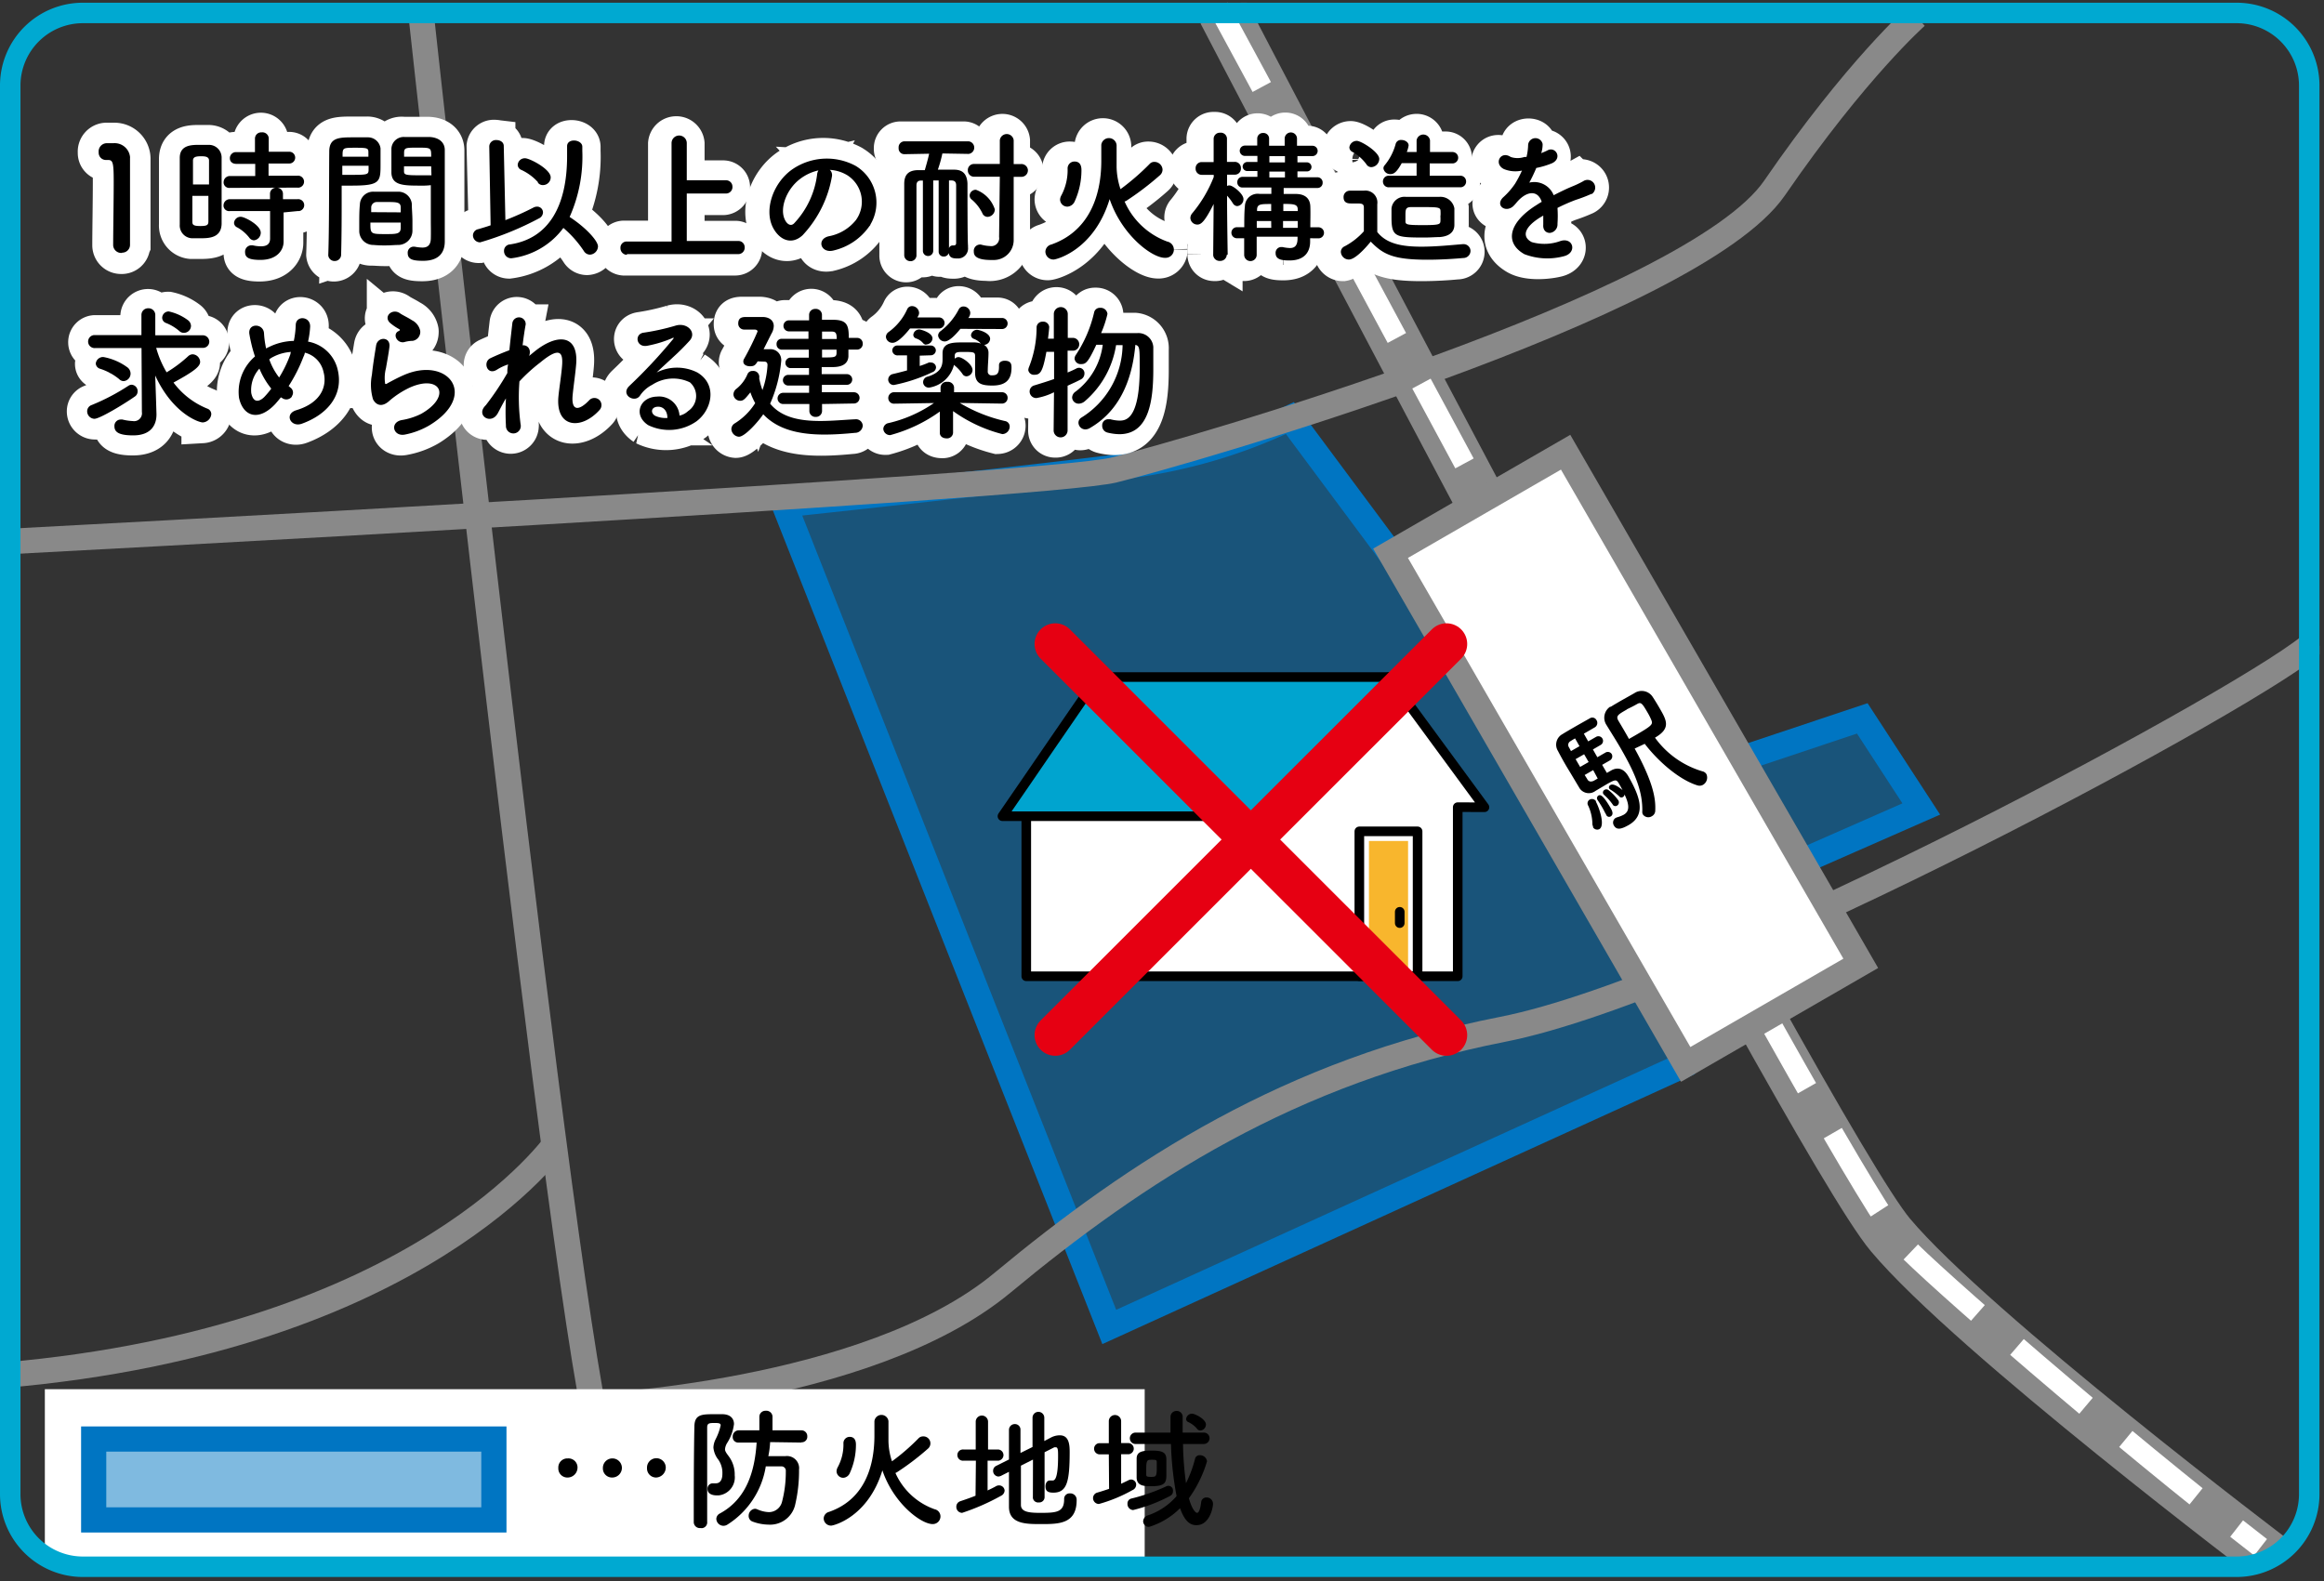 <svg xmlns="http://www.w3.org/2000/svg" xmlns:xlink="http://www.w3.org/1999/xlink" viewBox="0 0 256.5 174.54"><rect x="0" y="0" width="256.5" height="174.54" fill="#333333" stroke="none"/><defs><style>.cls-1,.cls-11,.cls-13,.cls-16,.cls-17,.cls-18,.cls-6,.cls-7,.cls-8,.cls-9{fill:none;}.cls-2{clip-path:url(#clip-path);}.cls-3{opacity:0.5;}.cls-4{clip-path:url(#clip-path-2);}.cls-5{fill:#0075c2;}.cls-16,.cls-6{stroke:#0075c2;}.cls-16,.cls-18,.cls-6,.cls-7,.cls-8,.cls-9{stroke-miterlimit:10;}.cls-6,.cls-7{stroke-width:2.81px;}.cls-11,.cls-7,.cls-8{stroke:#898989;}.cls-8{stroke-width:5.62px;}.cls-17,.cls-9{stroke:#fff;}.cls-9{stroke-width:2.3px;stroke-dasharray:10.01 5.72;}.cls-10{fill:#fff;}.cls-11{stroke-miterlimit:10;stroke-width:2.81px;}.cls-12{fill:#00a4cf;}.cls-13{stroke:#000;stroke-linejoin:round;stroke-width:1.06px;}.cls-13,.cls-18{stroke-linecap:round;}.cls-14{fill:#f8b62d;}.cls-15{clip-path:url(#clip-path-4);}.cls-16{stroke-width:2.78px;}.cls-17,.cls-18{stroke-width:4.57px;}.cls-18{stroke:#e60012;}.cls-19{fill:#00a9d1;}</style><clipPath id="clip-path" transform="translate(0 0.3)"><path class="cls-1" d="M10.43,0H245.56A10.43,10.43,0,0,1,256,10.44h0v152.9a10.43,10.43,0,0,1-10.43,10.43H10.43A10.43,10.43,0,0,1,0,163.34V10.43A10.43,10.43,0,0,1,10.43,0Z"/></clipPath><clipPath id="clip-path-2" transform="translate(0 0.3)"><rect class="cls-1" x="86.56" y="45.85" width="125.49" height="100.33"/></clipPath><clipPath id="clip-path-4" transform="translate(0 0.3)"><rect class="cls-1" x="10.34" y="158.55" width="44.17" height="8.93"/></clipPath></defs><g id="レイヤー_2" data-name="レイヤー 2"><g id="レイヤー_1-2" data-name="レイヤー 1"><g id="レイヤー_2-2" data-name="レイヤー 2"><g id="レイヤー_1-2-2" data-name="レイヤー 1-2"><g class="cls-2"><g class="cls-3"><g class="cls-4"><g class="cls-4"><path class="cls-5" d="M153.47,60.78l-11.1-14.93a58.31,58.31,0,0,1-16.51,5.07c-9,1.25-39.3,4.49-39.3,4.49l35.87,90.77,63.62-29,12.83-22.39L212.05,89l-6.51-10L192.3,83.42Z" transform="translate(0 0.3)"/></g></g></g><path class="cls-6" d="M153.47,60.78l-11.1-14.93a58.31,58.31,0,0,1-16.51,5.07c-9,1.25-39.3,4.49-39.3,4.49l35.87,90.77,63.62-29,12.83-22.39L212.05,89l-6.51-10L192.3,83.42Z" transform="translate(0 0.3)"/><path class="cls-7" d="M.5,59.5s114.65-6,122.45-7.92,63.88-18,72.91-31.13S211.5,1.5,211.5,1.5" transform="translate(0 0.3)"/><path class="cls-7" d="M46.5,1.5s16.1,147.59,20,158" transform="translate(0 0.3)"/><path class="cls-7" d="M64.74,155s31-1.32,45.88-13.68,31.84-23.41,55.25-28S250.3,75.74,255.5,70.5" transform="translate(0 0.3)"/><path class="cls-7" d="M61.45,125.76S46.5,147.5.5,151.5" transform="translate(0 0.3)"/><path class="cls-8" d="M135,1s64.58,124.19,73.63,135S251,172,251,172" transform="translate(0 0.3)"/><path class="cls-9" d="M134.5.5c19,35,69.43,130,75.5,136.5,3.09,3.33,23.34,21,39.5,33.5" transform="translate(0 0.3)"/><rect class="cls-10" x="168.27" y="50.84" width="22.31" height="65.15" transform="translate(-17.67 101.18) rotate(-30)"/><rect class="cls-11" x="168.27" y="50.84" width="22.31" height="65.15" transform="translate(-17.67 101.18) rotate(-30)"/><path d="M177.84,84.74c.22-.12,1.15-.61,1.88.65,1.28,2.23,2,4.24.06,5.37-.84.48-1.35.59-1.65.07a.61.61,0,0,1,.17-.83h0l.15-.07a3.62,3.62,0,0,0,.77-.3c.48-.29.77-.8.08-2.23a.37.37,0,0,1-.19.29.29.29,0,0,1-.39-.08,6.13,6.13,0,0,0-1-.76.34.34,0,0,1-.12-.12.29.29,0,0,1,.16-.38h0c.4-.23,1.24.5,1.32.57-.14-.27-.28-.52-.38-.69-.29-.5-.38-.51-1.3,0l-1.31.78a1.22,1.22,0,0,1-1.71-.24.86.86,0,0,1-.1-.16c-.3-.49-.76-1.28-1.2-2s-.88-1.53-1.12-2a1.32,1.32,0,0,1,.4-1.82l.1-.06c.35-.22,1.11-.66,1.81-1.06l1.24-.7a.51.51,0,0,1,.68.2v0A.57.57,0,0,1,176,80h0l-1.19.69.48.85.87-.5a.51.51,0,1,1,.51.89l-.86.5.49.86.87-.5a.51.51,0,0,1,.71.14l0,0a.52.52,0,0,1-.18.7l0,0-.87.5.52.89Zm-4-3.53c-.25.14-.45.27-.56.34a.47.47,0,0,0-.13.62c.07.11.15.27.24.44l.94-.54Zm1,1.75-.94.54.5.86.94-.54Zm1,1.75-.94.54c.11.18.22.34.3.48a.43.43,0,0,0,.57.2l.06,0h0l.51-.29Zm0,6.25a.8.8,0,0,1-.09-.43,5.08,5.08,0,0,0-.45-1.88.48.48,0,0,1,.13-.67h0a.53.53,0,0,1,.72.16.59.59,0,0,1,0,.08c.3.52,1.05,2.56.38,3a.54.54,0,0,1-.72-.22Zm1.37-1.43h0c-.1-.2-.21-.42-.33-.63-.22-.39-.45-.73-.55-.88h0a.35.35,0,0,1,.07-.49l0,0c.18-.1.44-.24,1.39,1.41.11.2.35.64,0,.87a.34.34,0,0,1-.48-.1.31.31,0,0,1-.06-.16Zm.8-1a6,6,0,0,0-.95-1.07l-.1-.11a.33.33,0,0,1,.12-.45h0a.38.38,0,0,1,.43,0,5.41,5.41,0,0,1,1.1,1.14.42.42,0,0,1-.12.58h0a.35.35,0,0,1-.49-.09h0Zm2.41-6.2c2.1,3.82,2.33,5.59,2.27,6.86a.69.69,0,0,1-.36.6.73.73,0,0,1-1-.18.55.55,0,0,1-.07-.33c.05-2.08-.69-4-2.2-6.65-.56-1-1.17-1.94-1.76-2.91h0a1.46,1.46,0,0,1,.4-2l.08,0c.33-.21.7-.42,1.09-.65l1.51-.85a1.45,1.45,0,0,1,2,.37c.22.33.53.83.8,1.3.76,1.32,1.27,2.21-.52,3.24a9.94,9.94,0,0,0,5.22,3.71.69.69,0,0,1,.46.32.93.93,0,0,1-.37,1.17.77.77,0,0,1-.61.07c-1.87-.56-4.2-2.47-5.83-4.59Zm-.88-4.3c-.94.54-1.23.7-.91,1.24s.77,1.29,1.16,2l.65-.37c1.89-1.09,2-1.23,1.83-1.69a6.43,6.43,0,0,0-.39-.79c-.63-1.08-.75-1.26-1.2-1s-.76.4-1.12.58Z" transform="translate(0 0.3)"/><polyline class="cls-10" points="163.84 89.11 153.29 74.74 145.26 74.74 137.24 74.74 129.21 74.74 121.19 74.74 118.55 78.58 115.91 82.42 113.28 86.26 110.64 90.1 113.27 90.1 113.27 107.77 145.69 107.77 160.89 107.77 160.89 89.1 163.84 89.11 153.29 74.74"/><polygon class="cls-12" points="142.74 90.1 153.29 74.74 121.19 74.74 110.64 90.1 142.74 90.1"/><polyline class="cls-13" points="163.84 89.11 153.29 74.74 145.26 74.74 137.24 74.74 129.21 74.74 121.19 74.74 118.55 78.58 115.91 82.42 113.28 86.26 110.64 90.1 113.27 90.1 113.27 107.77 145.69 107.77 160.89 107.77 160.89 89.1 163.84 89.11 153.29 74.74"/><rect class="cls-14" x="151.09" y="92.83" width="4.32" height="14.93"/><rect class="cls-13" x="150.03" y="91.77" width="6.43" height="15.99"/><line class="cls-13" x1="154.49" y1="100.65" x2="154.49" y2="101.9"/><polyline class="cls-13" points="153.29 74.74 142.74 90.1 113.27 90.1"/></g><rect class="cls-10" x="4.95" y="153.35" width="121.39" height="19.32"/><path d="M62.67,162.8a1,1,0,0,1-1.05-1v-.11a1,1,0,0,1,1-1h.06a1,1,0,0,1,1.06.94v.06A1.1,1.1,0,0,1,62.67,162.8Zm4.87,0a1,1,0,0,1-1-1v-.06a1,1,0,1,1,2.1,0,1.07,1.07,0,0,1-1.08,1.06Zm4.87,0a1,1,0,0,1-1-1v-.06a1,1,0,0,1,2.07-.07v.07A1.11,1.11,0,0,1,72.41,162.8Z" transform="translate(0 0.3)"/><path d="M77.29,168.38a.67.67,0,0,1-.72-.62v0c0-2.66,0-7.47.07-10.56,0-1.39.84-1.39,2.23-1.39h.84c.88,0,1.3.47,1.3,1.09a5,5,0,0,1-.77,2.11,1.57,1.57,0,0,0-.22.66c0,.22.13.41.4.77a3.34,3.34,0,0,1,.67,2.11,2,2,0,0,1-1.76,2.22h-.24c-.42,0-1-.14-1-.71a.58.58,0,0,1,.54-.62H79c.73,0,.73-.87.73-1.06a2.54,2.54,0,0,0-.44-1.54,2.53,2.53,0,0,1-.55-1.34,2.18,2.18,0,0,1,.23-.9,6.21,6.21,0,0,0,.57-1.56c0-.19-.13-.26-.6-.26-.64,0-.89,0-.89.51v10.38a.64.64,0,0,1-.57.72Zm11.18-9.44L85,158.89a9.65,9.65,0,0,1-.2,1.55h1.88a1.34,1.34,0,0,1,1.51,1.16,1,1,0,0,1,0,.3,16.31,16.31,0,0,1-.45,4,2.84,2.84,0,0,1-2.91,2.1,5.22,5.22,0,0,1-1.75-.33.65.65,0,0,1-.45-.63.77.77,0,0,1,.68-.79.63.63,0,0,1,.27.06,3.49,3.49,0,0,0,1.27.31,1.5,1.5,0,0,0,1.46-1.13,13,13,0,0,0,.42-3.39.48.48,0,0,0-.43-.53H84.52A9.34,9.34,0,0,1,80.28,168a.83.83,0,0,1-.43.13.8.8,0,0,1-.79-.76.69.69,0,0,1,.39-.6c3-1.62,3.86-4.75,4.06-7.83h-2a.6.6,0,0,1-.64-.56v-.09a.67.67,0,0,1,.64-.7h2.3v-1.52a.67.67,0,0,1,.7-.64h0a.68.68,0,0,1,.75.61v1.55h3.2a.64.64,0,0,1,.64.66v0a.61.61,0,0,1-.56.66h-.1Z" transform="translate(0 0.3)"/><path d="M98.83,162.3a7.46,7.46,0,0,0,4.32,4,.81.81,0,0,1,.65.8.85.85,0,0,1-.86.84h0c-1.28,0-4.31-2.27-5.55-5.93-1.57,5.14-5.37,6.1-5.66,6.1a.81.81,0,0,1-.82-.8h0a.78.78,0,0,1,.6-.72c3.7-1.29,5-4.68,5-8.43,0-.49,0-1.11,0-1.58h0a.78.78,0,0,1,1.55,0v2.2a7.36,7.36,0,0,0,.39,2.23,23.44,23.44,0,0,0,2.92-2.53.68.68,0,0,1,.5-.22.77.77,0,0,1,.53,1.37,28.6,28.6,0,0,1-3.41,2.59Zm-5.74.53a.74.74,0,0,1-.76-.72h0a1,1,0,0,1,.11-.41,5.25,5.25,0,0,0,.65-2.69.69.69,0,0,1,.68-.7h0c.31,0,.7.13.7.86a7.54,7.54,0,0,1-.69,3.17A.84.84,0,0,1,93.09,162.83Z" transform="translate(0 0.3)"/><path d="M107.71,160.94h-1.35a.62.62,0,0,1-.69-.54.61.61,0,0,1,.53-.69.43.43,0,0,1,.16,0h1.33v-3.07a.68.68,0,0,1,1.36,0h0v3.07h1.16a.62.62,0,0,1,.54.69.64.64,0,0,1-.54.54H109v3.29c.3-.15.61-.29.89-.45a.66.66,0,0,1,.36-.11.61.61,0,0,1,.63.57.69.69,0,0,1-.42.59,24.57,24.57,0,0,1-4.27,1.87.65.65,0,0,1-.64-.66h0a.63.63,0,0,1,.46-.63c.56-.19,1.11-.38,1.66-.6Zm6.3-.12-1.33.67v4.33c0,.77.86.88,2.13.88,1.79,0,2.64-.06,2.64-1.51a.6.6,0,0,1,.56-.64h.08a.7.7,0,0,1,.74.66v.09c0,2.64-2,2.64-3.93,2.64-1.64,0-3.51,0-3.54-1.87v-3.9l-.89.45a.89.89,0,0,1-.28.07.62.62,0,0,1-.58-.64.59.59,0,0,1,.35-.54l1.4-.7v-3.26a.64.64,0,0,1,.63-.65h0a.61.61,0,0,1,.64.58v0h0v2.61l1.33-.66v-3.23a.65.65,0,0,1,1.3,0v2.57l.71-.37a2.07,2.07,0,0,1,1-.26c1,0,1.09,1,1.09,1.83,0,3.35-.32,4.5-1.81,4.5-.66,0-.86-.23-.86-.7,0-.32.16-.64.47-.64h.32c.23,0,.6-.2.6-2.67,0-.61,0-1-.25-1h-.16l-1.08.55V165a.59.59,0,0,1-.64.55h0a.58.58,0,0,1-.65-.49.13.13,0,0,1,0-.06Z" transform="translate(0 0.3)"/><path d="M122.38,160.24h-.93a.62.62,0,0,1-.69-.54.61.61,0,0,1,.53-.69h1.09v-2.43a.68.68,0,1,1,1.36,0V159h.85a.62.62,0,0,1,.54.69.64.64,0,0,1-.54.54h-.85v3.26l.79-.38a.62.62,0,0,1,.32-.09.57.57,0,0,1,.55.57.66.66,0,0,1-.41.6,16.6,16.6,0,0,1-3.7,1.53.65.65,0,0,1-.65-.65v0a.63.63,0,0,1,.48-.61c.45-.13.88-.27,1.29-.41Zm2.68,6.15a.66.66,0,0,1-.62-.7h0a.55.55,0,0,1,.43-.57,20.8,20.8,0,0,0,3.84-1.34.51.51,0,0,1,.75.52.56.56,0,0,1-.31.53A17.62,17.62,0,0,1,125.06,166.39Zm5.51-7.28a34.59,34.59,0,0,0,.33,4.31,13.08,13.08,0,0,0,1-2.7.5.5,0,0,1,.53-.38.77.77,0,0,1,.79.67,13.59,13.59,0,0,1-2,4.08c.33,1.2.73,1.61.9,1.61s.35-.32.45-1.17a.58.58,0,0,1,.6-.53.7.7,0,0,1,.71.69v0c0,.49-.4,2.37-1.82,2.37-.63,0-1.25-.3-1.82-1.87a8.23,8.23,0,0,1-3.42,2.06.63.63,0,0,1-.65-.61v0a.71.71,0,0,1,.52-.66,7.23,7.23,0,0,0,3.17-2.13,35.86,35.86,0,0,1-.62-5.75h-3.91a.63.63,0,0,1,0-1.26h3.86v-1.74h0a.65.65,0,0,1,.65-.65h0a.65.65,0,0,1,.69.59v.07h0v1.73h2.28a.64.64,0,0,1,.69.57v.05a.64.64,0,0,1-.64.64h-2.34Zm-3.5,4.65c-.73,0-1.58,0-1.62-.92v-2.12c0-.83.73-.89,1.68-.89s1.57.1,1.6.88v1.46C128.75,163.28,128.75,163.76,127.07,163.76Zm.6-1.9v-.77c0-.24-.1-.25-.56-.25s-.6,0-.6,1v.65c0,.18.06.24.55.24S127.67,162.69,127.67,161.86Zm4.46-4.43a2.77,2.77,0,0,0-1-.76.38.38,0,0,1-.22-.32.67.67,0,0,1,.63-.6c.36,0,1.56.61,1.56,1.2a.67.67,0,0,1-.6.66.41.41,0,0,1-.37-.18Z" transform="translate(0 0.3)"/><g class="cls-3"><g class="cls-15"><rect class="cls-5" x="10.34" y="158.85" width="44.17" height="8.93"/></g></g><rect class="cls-16" x="10.34" y="158.85" width="44.17" height="8.93"/><path class="cls-17" d="M14.33,26.77h0V17.24a1.71,1.71,0,0,0-1.69-1.71H11.7a.91.91,0,0,0-.83,1,.79.79,0,0,0,.74.84h.3c.54,0,.62.18.62,2.41s-.06,5.49-.06,7a.89.89,0,0,0,.9.88h0a.86.86,0,0,0,.92-.8Z" transform="translate(0 0.3)"/><path class="cls-17" d="M23,21.34v2.84c0,.36-.22.48-.87.48s-.89-.12-.89-.47V21.34Zm-1.83-1.26V17.47c0-.4.32-.47.89-.47.4,0,.84,0,.87.46v2.62Zm3.2,4.4V17.14A1.38,1.38,0,0,0,23,15.78H22c-.85,0-2.14,0-2.17,1.43V24.5A1.41,1.41,0,0,0,21.1,26H22c1,0,2.32,0,2.35-1.52Zm3.57,1.75a.85.85,0,0,0,.75-.82c0-.85-1.77-1.76-2.2-1.76a.72.72,0,0,0-.73.67.58.58,0,0,0,.35.5,4.09,4.09,0,0,1,1.3,1.11.72.72,0,0,0,.52.3Zm4.84-3.06a.65.65,0,0,0,0-1.3h-1.6v-.6a.73.73,0,0,0-1.46,0v.6H25.29a.69.69,0,0,0-.71.67h0a.63.63,0,0,0,.63.63h4.5v3c0,.67-.41.86-1,.86a4.63,4.63,0,0,1-.91-.12h-.16a.7.7,0,0,0-.68.72v0c0,.57.38.86,1.68.86,1.87,0,2.55-1.13,2.55-2h0V23.29Zm-.09-2.7a.64.64,0,0,0,.66-.62v0a.63.63,0,0,0-.61-.65H29.55V17.84h2.28A.65.65,0,1,0,32,16.55a.43.43,0,0,0-.16,0H29.55V15.1a.76.76,0,0,0-1.51,0v1.45H26a.67.67,0,0,0-.71.63v0a.63.63,0,0,0,.63.63h2.14v1.34H25.29a.69.69,0,0,0-.71.67v0a.63.63,0,0,0,.63.63h.08Z" transform="translate(0 0.3)"/><path class="cls-17" d="M44.06,24.29v.62c0,.62-.5.64-1.68.64-1.64,0-1.65,0-1.65-1.26Zm-3.33-1.13v-.48a.61.61,0,0,1,.58-.64H42.6c1.08,0,1.38,0,1.41.64v.49Zm-.22-5.08v.48c0,.44-.12.51-1.67.51H37.66v-1Zm-2.87-1v-.37c0-.57.14-.62,1.45-.62s1.35.05,1.38.49v.5Zm9.8,2H46.18c-1.69,0-1.74-.07-1.75-.51v-.48h3Zm-3-2V16.6c0-.51.2-.51,1.48-.51,1.46,0,1.5,0,1.5,1ZM37.58,27.82c.05-2.24.06-4.47.06-6.19V20.2h1.1c3.14,0,3.17-.4,3.17-2.41V16.11a1.38,1.38,0,0,0-1.45-1.26H38.92c-1.63,0-2.73,0-2.73,1.56,0,3.46,0,8.49-.11,11.4h0a.77.77,0,0,0,1.53,0Zm7.76-2.58V24.11c0-.65,0-1.35-.06-1.91a1.5,1.5,0,0,0-1.45-1.3H41a1.47,1.47,0,0,0-1.5,1.41c0,.64-.06,1.47-.06,2.19v.76a1.54,1.54,0,0,0,1.58,1.48c.43,0,.91.05,1.38.05a12.19,12.19,0,0,0,1.37-.05A1.57,1.57,0,0,0,45.34,25.24Zm2.1-5v5.82a.94.94,0,0,1-.94,1,4.81,4.81,0,0,1-.84-.1h-.13a.64.64,0,0,0-.62.66v0c0,.7.57.84,1.69.84,1.81,0,2.37-1,2.37-2.12V16.3c0-.72-.49-1.36-1.67-1.42H44.53A1.35,1.35,0,0,0,43,16s0,.07,0,.1v2.68c0,1.4,1.37,1.4,3.24,1.4.5,0,.91,0,1.2,0Z" transform="translate(0 0.3)"/><path class="cls-17" d="M54,24.58c-.45.16-.91.28-1.34.41a.72.72,0,0,0-.61.7.78.78,0,0,0,.8.76h0a33.8,33.8,0,0,0,6.42-2.62.75.75,0,0,0,.44-.66.64.64,0,0,0-.63-.65h0a.75.75,0,0,0-.38.1A30.19,30.19,0,0,1,55.56,24l-.14-8.14c0-.44-.42-.65-.82-.65a.74.74,0,0,0-.82.63v.06h0Zm7.86.27a11.54,11.54,0,0,1,2.25,2.53.8.8,0,0,0,.67.4.94.94,0,0,0,.89-.91c0-.57-1.19-2-3.07-3.23A16.16,16.16,0,0,0,64,16.39v-.48c0-.43-.48-.67-.91-.67s-.76.19-.76.62h0v1.08c0,5.41-2,9-6.28,9.7a.69.69,0,0,0-.65.71.79.79,0,0,0,.76.82h0a8.36,8.36,0,0,0,5.66-3.32ZM59.7,20.16a.85.85,0,0,0,.81-.84c0-.91-2.29-2.1-2.82-2.1a.77.77,0,0,0-.79.73.62.62,0,0,0,.39.56,5.45,5.45,0,0,1,1.85,1.37.66.66,0,0,0,.53.28Z" transform="translate(0 0.3)"/><path class="cls-17" d="M81.15,27.83a.71.71,0,0,0,.69-.73v0a.69.69,0,0,0-.64-.74H75.48v-5.2H79.8a.72.72,0,0,0,.7-.74v0a.69.69,0,0,0-.65-.73H75.48V15.56a.84.84,0,0,0-.93-.74.83.83,0,0,0-.74.74V26.34h-4.9a.67.67,0,0,0-.7.64v.08a.72.72,0,0,0,.65.77H81.15Z" transform="translate(0 0.3)"/><path class="cls-17" d="M89.94,18.57a1.2,1.2,0,0,0-.14.49,9.49,9.49,0,0,1-2.47,5.31c-.4.35-.81.11-1-.35-.67-1.23.13-3.35,1.61-4.49A5.15,5.15,0,0,1,89.94,18.57Zm1.26-.08a4.18,4.18,0,0,1,2,.64,3.43,3.43,0,0,1,.93,4.76l-.08.11a5,5,0,0,1-3,1.79c-1.37.31-.88,1.92.53,1.56a6.65,6.65,0,0,0,3.88-2.63,4.71,4.71,0,0,0-1.2-6.55L94,18a6.63,6.63,0,0,0-6.88.37c-2.13,1.48-3.2,4.44-2.2,6.41.7,1.37,2,2,3.27.87A12.55,12.55,0,0,0,91.4,19.2.8.8,0,0,0,91.2,18.49Z" transform="translate(0 0.3)"/><path class="cls-17" d="M104.53,19.69c.38,0,.48.22.49.54v6.34a.22.22,0,0,1-.19.25h-.21a.39.39,0,0,0-.38.31V19.67Zm-1.37,7.7a.54.54,0,0,0,.5.58h.06a.57.57,0,0,0,.54-.38c.08.41.3.59.89.59a1.1,1.1,0,0,0,1.2-1,1,1,0,0,0,0-.24v-.11c0-.53,0-6.09-.07-6.83a1.33,1.33,0,0,0-1.46-1.52H103c.19-.54.43-1.45.5-1.78l2.88.05h0a.65.65,0,0,0,.62-.68v0a.65.65,0,0,0-.6-.68h-7a.66.66,0,0,0-.67.65v.05a.65.65,0,0,0,.59.69h.06l2.7-.05c-.11.52-.36,1.43-.47,1.8h-.72c-1.1,0-1.51.5-1.55,1.52v7.83a.67.67,0,0,0,.64.7h0a.63.63,0,0,0,.66-.6V20.27c0-.35.15-.53.51-.54h.19v7.72a.54.54,0,0,0,.5.58h0a.56.56,0,0,0,.58-.54V19.72h.69Zm5.35-3.74a.84.84,0,0,0,.8-.83,3.47,3.47,0,0,0-2.07-2.15.69.69,0,0,0-.7.63.59.59,0,0,0,.22.44,4.65,4.65,0,0,1,1.16,1.48A.65.65,0,0,0,108.51,23.65Zm1.34,2.25a.88.88,0,0,1-1,1,4.26,4.26,0,0,1-1-.16h-.17a.69.69,0,0,0-.64.74h0c0,.35.1.94,1.91.94a2.17,2.17,0,0,0,2.45-1.85c0-.1,0-.2,0-.3h0v-7h.79a.7.7,0,1,0,0-1.4h-.79V15.24a.77.77,0,0,0-1.53,0v2.62H107.1a.7.7,0,1,0,0,1.4h2.79Z" transform="translate(0 0.3)"/><path class="cls-17" d="M118.11,22a8.06,8.06,0,0,0,.75-3.45c0-.8-.43-.94-.76-.94a.76.76,0,0,0-.8.72v0a5.77,5.77,0,0,1-.7,2.93,1,1,0,0,0-.13.45.8.8,0,0,0,.82.78h0A.92.92,0,0,0,118.11,22Zm5.51-.08a30.82,30.82,0,0,0,3.72-2.82.86.86,0,0,0,.31-.65.9.9,0,0,0-.89-.84.65.65,0,0,0-.54.24A25.63,25.63,0,0,1,123,20.61a8,8,0,0,1-.43-2.42v-2.4a.85.85,0,0,0-1.69,0h0V17.5c0,4.1-1.45,7.79-5.48,9.19a.85.85,0,0,0-.65.79.87.87,0,0,0,.89.87h0c.32,0,4.46-1.05,6.16-6.64,1.36,4,4.65,6.45,6,6.45a.93.93,0,0,0,1-.84v-.07a.92.92,0,0,0-.72-.87,8.24,8.24,0,0,1-4.7-4.42Z" transform="translate(0 0.3)"/><path class="cls-17" d="M139.66,24.83h-1.59v-.75h1.58Zm0-1.83h-1.54v-.19c0-.59.41-.59,1.54-.59Zm3,1.83H141v-.75h1.61Zm0-1.83H141v-.8c1.13,0,1.56,0,1.58.61Zm-1.42-3.7h-1.7v-.65h1.7Zm0-1.65h-1.7V17h1.7Zm-6.38,10.16s0-4-.07-6.47a7.84,7.84,0,0,1,.66.86.56.56,0,0,0,.46.29.77.77,0,0,0,.68-.78c0-.59-1.17-1.5-1.53-1.5a.52.52,0,0,0-.27.07V19h.85a.64.64,0,0,0,.67-.61v-.07a.68.68,0,0,0-.64-.72h-.89V15h0a.67.67,0,0,0-.7-.66H134a.7.7,0,0,0-.76.64v0h0v2.6H132a.67.67,0,0,0-.7.66v0a.66.66,0,0,0,.62.7h1.38v.24a14.2,14.2,0,0,1-2.3,4,.75.75,0,0,0-.21.51.78.78,0,0,0,.77.73c.38,0,.76-.3,1.78-2.26v5.62h0a.67.67,0,0,0,.7.66h0a.7.7,0,0,0,.77-.6v-.06Zm10-1.81a.6.6,0,0,0,.62-.58v0a.58.58,0,0,0-.58-.6H144V22.46c0-.62-.43-1.3-1.61-1.34H141v-.65h3.69a.56.56,0,0,0,.59-.53v-.06a.57.57,0,0,0-.55-.59h-2.22v-.65h1a.5.5,0,0,0,.54-.46v-.05a.52.52,0,0,0-.51-.53h-1V17h1.7a.57.57,0,0,0,.15-1.13h-1.85v-.78a.68.68,0,0,0-1.36,0v.78h-1.7v-.78a.68.68,0,0,0-1.35,0v.77h-1.36a.57.57,0,0,0-.15,1.13.38.38,0,0,0,.15,0h1.36v.67H137a.51.51,0,0,0-.64.36.52.52,0,0,0,.35.64.48.48,0,0,0,.29,0h1.07v.63h-1.61a.58.58,0,0,0-.61.55v0a.56.56,0,0,0,.53.59h3.21v.65h-1.3a1.38,1.38,0,0,0-1.58,1.34c0,.63-.05,1.47-.06,2.33h-.82a.59.59,0,0,0-.62.56v0a.6.6,0,0,0,.59.61h.83v1.91a.69.69,0,0,0,1.37,0v-2h4.52v.26c0,.75-.36.95-.85.95a3.67,3.67,0,0,1-.81-.11h-.14a.62.62,0,0,0-.61.63v0c0,.74.75.8,1.53.8,1.85,0,2.26-1.16,2.26-2V26Z" transform="translate(0 0.3)"/><path class="cls-17" d="M158.25,24.21c0,.33-.27.41-1.9.41s-1.91,0-1.94-.39a5.81,5.81,0,0,1,0-.59c0-.77,0-1,.64-1h1.29c1.62,0,1.89,0,1.93.43v.51C158.27,23.76,158.26,24,158.25,24.21Zm-7.65,2.24c1.39,1.42,2.55,2,6.26,2,1.47,0,2.93-.09,3.92-.19a.76.76,0,0,0,.79-.75v0a.74.74,0,0,0-.72-.76h-.12c-1.21.09-2.95.27-4.54.27-2.21,0-3.85-.33-4.85-1.61v-3a1.38,1.38,0,0,0-1.5-1.5H148.3a.67.67,0,0,0-.67.69v0c0,.67.57.69.87.69h.62c.55,0,.74,0,.74.46v2.59A7.47,7.47,0,0,1,147.73,27a.68.68,0,0,0-.4.61.89.89,0,0,0,.88.84C148.82,28.35,149.81,27.35,150.6,26.45Zm9.22-1.92V22.7a1.57,1.57,0,0,0-1.64-1.26h-3.7a1.44,1.44,0,0,0-1.58,1.27v1c0,2.14.43,2.2,3.63,2.2a16.4,16.4,0,0,0,1.66-.05C159.22,25.8,159.78,25.28,159.82,24.53Zm-9.14-6.29a.94.94,0,0,0,.86-.89c0-.82-2-2-2.47-2a.82.82,0,0,0-.81.72.57.57,0,0,0,.32.49,4.7,4.7,0,0,1,1.56,1.38.63.63,0,0,0,.54.3Zm9.68,2.16a.63.63,0,0,0,.16-1.25h-3.44V17.76h2.47a.63.63,0,0,0,0-1.26h-2.47V15.21a.73.73,0,0,0-.82-.65.74.74,0,0,0-.65.65V16.5h-1.08a3,3,0,0,0,.21-.72c0-.37-.42-.6-.81-.6a.6.6,0,0,0-.61.39,6.3,6.3,0,0,1-1.2,2.43.47.47,0,0,0-.13.34.73.73,0,0,0,.78.62c.35,0,.68-.21,1.22-1.2h1.64v1.39h-3a.63.63,0,0,0-.16,1.25.43.43,0,0,0,.16,0Z" transform="translate(0 0.3)"/><path class="cls-17" d="M169.35,16.6a2.94,2.94,0,0,0,.12-.93c0-.78-1.53-.87-1.59.08a6.73,6.73,0,0,1-.17,1.34h-.24a2.4,2.4,0,0,1-1.5,0c-1.12-.75-1.9.75-.75,1.32a3.13,3.13,0,0,0,2,.18c-.23.49-.48,1-.75,1.42a8,8,0,0,1-1.29,1.49c-1,.86.2,1.77,1.08,1,.11-.1.22-.24.37-.41l.06-.07c1-1.19,2.26-1.35,2.69,0-.3.17-.55.35-.78.49-2.88,1.9-3.26,4-1.11,5.25,1.24.71,3.41.47,4.35.23,1.46-.38,1-2.1-.39-1.67a5,5,0,0,1-3.15.12c-.89-.44-1.13-1.4.84-2.67l.42-.24v1c0,.62.31.93.71.91a1,1,0,0,0,.85-1,12.78,12.78,0,0,0,0-1.75c.64-.3,1.36-.62,2-.87a17.92,17.92,0,0,0,1.72-.66.85.85,0,0,0-.74-1.53l-.16.1a11.71,11.71,0,0,1-1.24.59c-.62.27-1.29.61-1.94.94A2.32,2.32,0,0,0,168,19.89a15.77,15.77,0,0,0,.76-1.61,8.81,8.81,0,0,0,1.75-.52c1.18-.59.32-1.91-.56-1.38a5.58,5.58,0,0,1-.67.28Z" transform="translate(0 0.3)"/><path class="cls-17" d="M14.84,43.5a.72.72,0,0,0,.19-1,.74.74,0,0,0-.53-.31.61.61,0,0,0-.35.11,22.52,22.52,0,0,1-4,2.12.73.73,0,0,0-.49.69.82.82,0,0,0,.79.82A21.11,21.11,0,0,0,14.84,43.5Zm-1.21-1.71a.83.83,0,0,0,.75-.84.88.88,0,0,0-.31-.64,6.27,6.27,0,0,0-2.67-1.16.81.81,0,0,0-.84.72c0,.22.14.44.49.57a6.63,6.63,0,0,1,2.07,1.13A.7.7,0,0,0,13.63,41.79Zm2,3.36h0c0,.81-.43,1.05-1,1.05A4.38,4.38,0,0,1,13.49,46H13.3a.69.69,0,0,0-.69.69v0c0,.61.48,1,2.05,1,2.09,0,2.57-1.31,2.57-2.28V45.4l-.07-1.9-.08-2.32c1.92,4.11,4.77,5.16,5.23,5.16a1,1,0,0,0,.94-.91.65.65,0,0,0-.46-.62A8.7,8.7,0,0,1,19.09,42C21.46,40.66,22,40.2,22,39.72a.87.87,0,0,0-.83-.83.73.73,0,0,0-.46.19,14,14,0,0,1-2.39,1.8,10.13,10.13,0,0,1-1.14-2.69h5.09a.68.68,0,0,0,.73-.63V37.5a.7.7,0,0,0-.67-.73H17.1v-2.2a.77.77,0,0,0-1.53,0h0v2.2H10.52a.71.71,0,1,0,0,1.42h5.07Zm4.62-8.61a.77.77,0,0,0,.75-.77.8.8,0,0,0-.29-.58,5.37,5.37,0,0,0-2.15-1,.71.71,0,0,0-.73.68.62.62,0,0,0,.44.59,4.73,4.73,0,0,1,1.44.88.76.76,0,0,0,.56.2Z" transform="translate(0 0.3)"/><path class="cls-17" d="M29.82,42.62a9.39,9.39,0,0,1-.76.91c-.44.46-1.19.81-1.43-.43a3.49,3.49,0,0,1,.89-2.67A8.8,8.8,0,0,0,29.82,42.62ZM32,38.54a.31.31,0,0,1-.06.23,13,13,0,0,1-1.24,2.58,6.87,6.87,0,0,1-1.09-1.94,2.74,2.74,0,0,1,.46-.29A5.46,5.46,0,0,1,32,38.54Zm-1.11,5,.12.08a.76.76,0,0,0,1-.16.68.68,0,0,0-.06-1l-.05,0a1.56,1.56,0,0,1-.2-.16,19.31,19.31,0,0,0,1.62-3.21c.06-.16.11-.32.16-.47a2.8,2.8,0,0,1,2,2.14c.39,1.51-.23,3.34-3,4.19-1.38.41-.6,1.92.61,1.48,2.75-1,4.71-3.19,3.89-6.13a4.06,4.06,0,0,0-3.21-2.89A10.73,10.73,0,0,0,34,35.72c.06-1.16-1.59-1.29-1.58-.17a10,10,0,0,1-.21,1.72,6.46,6.46,0,0,0-2.72.67l-.32.17a2.21,2.21,0,0,0-.08-.35c-.05-.42-.08-.85-.09-1.27-.06-1.13-1.86-1.14-1.59.18.06.33.22,1.06.3,1.38s.2.7.3,1a5.12,5.12,0,0,0-1.75,4.54c.43,2,2.11,2.7,4,.68a5.43,5.43,0,0,0,.62-.69Z" transform="translate(0 0.3)"/><path class="cls-17" d="M47.23,46.68c5.38-3.29,2-7.59-2.82-5.51-.75.32-1.49.74-1.81.91-.15.08-.22.08-.27,0a4.17,4.17,0,0,1,.09-1.65c.13-.77.31-1.66.38-2.33.15-1.15-1.3-1.18-1.46-.16-.13.81-.34,2-.46,3.2A5.45,5.45,0,0,0,41,43.8c.29.56.93,1,1.87.1A9.56,9.56,0,0,1,45,42.53c1.69-.77,2.85-.53,3.19.11s-.15,1.73-1.9,2.75a7.28,7.28,0,0,1-2.13.69c-1.36.27-.94,1.85.35,1.59A8.47,8.47,0,0,0,47.23,46.68Zm-2.1-9.31a1,1,0,0,0,1-1,.53.53,0,0,0,0-.13,1.65,1.65,0,0,0-.91-1.16c-.46-.3-1-.54-1.29-.75-.79-.57-1.84.27-1.16,1a6.52,6.52,0,0,0,1.13.75c.12.08,0,.16-.12.21-.67.36-.1,1.38.66,1.19Z" transform="translate(0 0.3)"/><path class="cls-17" d="M55.56,43.71a24,24,0,0,0,0,2.94.81.81,0,0,0,1.62.09.78.78,0,0,0,0-.22A23.37,23.37,0,0,1,57,41.79a19.36,19.36,0,0,1,2.27-2.07c2.23-1.84,2.47-1,2.43.15s-.34,2.67-.42,3.52C61,46.91,63.83,47.16,65.85,45a.79.79,0,0,0,0-1.12.78.78,0,0,0-1.12,0h0c-1.07,1.13-2,1.32-1.84-.5.07-.9.33-2.59.39-3.55.21-3.17-2.1-3.31-4.57-1.29-.17.14-.36.32-.55.49.23-.74-.21-1.22-.72-1.16.11-.92.22-1.72.33-2.29a.73.73,0,1,0-1.46-.16h0c-.08.7-.21,1.77-.32,3-.75.29-1.51.61-2.09.88-.86.4-.36,2,.74,1.26A5.39,5.39,0,0,1,55.82,40a3.74,3.74,0,0,1-.08.94,31.4,31.4,0,0,1-2.38,3.55l-.12.15c-.88,1,.73,2,1.45.75C54.94,44.88,55.23,44.28,55.56,43.71Z" transform="translate(0 0.3)"/><path class="cls-17" d="M73.32,45.84A3,3,0,0,1,72,45.6c-.51-.27-.48-.92.22-1S73.33,45.11,73.32,45.84Zm1.35-.24a2.25,2.25,0,0,0-2.35-2.16h-.17c-1.88.06-2.62,2-.94,3.14a5.29,5.29,0,0,0,5.28-.4c1.67-1.21,2.42-4,.12-5.38a4.9,4.9,0,0,0-4.47,0c.57-.56,1.21-1.14,1.85-1.73s1.27-1.21,1.78-1.78c.8-.89-.26-2-1.53-1.65a26.38,26.38,0,0,1-3.5.78c-1.08.12-.85,1.7.41,1.43a13.15,13.15,0,0,0,2.68-.81c.12-.07.28-.13.11.09a58.51,58.51,0,0,1-4.81,5.15c-1,1,.6,1.91,1.18,1.06a3.35,3.35,0,0,1,1.34-1.19,4.17,4.17,0,0,1,4.15-.27c.91.6,1,2.12-.21,3.15A2,2,0,0,1,74.67,45.6Z" transform="translate(0 0.3)"/><path class="cls-17" d="M91.89,38.35v.4c0,.46-.25.46-1.59.46v-.86Zm-.53-2c.4,0,.53.14.53.81H90.28v-.81ZM84,39.63c.2,0,.36.08.36.38a10.5,10.5,0,0,1-.61,2.76,10.66,10.66,0,0,1-.35-1.26V41.4a.43.43,0,0,0,0-.16.67.67,0,0,0-.72-.58.57.57,0,0,0-.57.35,4.08,4.08,0,0,1-1.18,1.66.82.82,0,0,0-.35.64.74.74,0,0,0,.73.7c.35,0,.5-.13,1.13-.93A7.49,7.49,0,0,0,83,44.26a7.1,7.1,0,0,1-2.21,2.22.73.73,0,0,0-.4.63.89.89,0,0,0,.82.85c.64,0,2.2-1.75,2.68-2.47,1.64,1.75,4.09,2.23,6.72,2.23,1.1,0,2.25-.08,3.36-.19a.83.83,0,0,0,.84-.8.73.73,0,0,0-.75-.73H94c-1.25.07-2.58.19-3.87.19-2.19,0-4.24-.35-5.53-1.89a14.73,14.73,0,0,0,1.2-4.7,1.19,1.19,0,0,0-1-1.31h-.88c.35-.7.71-1.43.86-1.7a1.82,1.82,0,0,0,.25-.85c0-.63-.53-1-1.24-1H82c-.4,0-.94,0-.94.71a.65.65,0,0,0,.6.7h1.17c.14,0,.35,0,.35.23a33.3,33.3,0,0,1-1.47,3,.62.62,0,0,0-.09.3c0,.34.36.53.75.53s.57-.11.82-.54Zm9.85,4.68a.62.62,0,0,0,.54-.69.64.64,0,0,0-.54-.54H90.28v-.79H93a.59.59,0,0,0,0-1.18H90.26v-.76H91.5c.94,0,1.63-.32,1.69-1.16v-.77h.94a.66.66,0,0,0,0-1.32h-.92c0-1.38-.18-2-1.75-2h-1.2v-.6a.72.72,0,0,0-1.43,0v.61H86.66a.57.57,0,0,0-.59.55v.05a.58.58,0,0,0,.55.61h2.26v.81H86a.56.56,0,0,0-.56.56v0a.57.57,0,0,0,.52.62h3v.88H86.87a.58.58,0,0,0-.5.65.58.58,0,0,0,.5.5H89v.75H86.61a.59.59,0,1,0,0,1.18h2.28v.79H86a.62.62,0,0,0-.54.69.64.64,0,0,0,.54.54h2.85v.76a.72.72,0,0,0,1.43,0v-.76Z" transform="translate(0 0.3)"/><path class="cls-17" d="M109.93,44.26a.62.62,0,0,0,0-1.24h-5.22v-.5h0a.66.66,0,0,0-.71-.62h0a.65.65,0,0,0-.73.55.38.38,0,0,0,0,.1v.5L98.1,43a.63.63,0,0,0-.67.59v0a.6.6,0,0,0,.6.6h0l4.36-.06a14.75,14.75,0,0,1-4.82,2.16c-.42.12-.59.39-.59.64a.73.73,0,0,0,.76.7h0a16.49,16.49,0,0,0,5.45-2.59v2.34h0c0,.42.37.61.74.61a.67.67,0,0,0,.75-.58v0h0V45a16,16,0,0,0,5.42,2.53.84.84,0,0,0,.81-.83.59.59,0,0,0-.51-.6,17.06,17.06,0,0,1-5-2l4.49.06ZM102.19,39a.56.56,0,0,0,.15-1.11H98.61A.56.56,0,1,0,98.46,39h1.15v1.55c-.51.14-1,.27-1.57.4a.63.63,0,0,0-.5.62.6.6,0,0,0,.59.61h0a17.9,17.9,0,0,0,4.22-1.41.59.59,0,0,0,.41-.54.54.54,0,0,0-.54-.52H102a8.63,8.63,0,0,1-1,.39V39Zm.21-1.86c0-.7-1.34-1-1.42-1a.67.67,0,0,0-.69.59.43.43,0,0,0,.31.4,1.81,1.81,0,0,1,.78.53.46.46,0,0,0,.35.16.71.71,0,0,0,.67-.71Zm.71-1.1a.61.61,0,0,0,.66-.56v0a.62.62,0,0,0-.63-.61h-2.4l.1-.17a.67.67,0,0,0,.09-.34.79.79,0,0,0-.78-.73.56.56,0,0,0-.52.34,6.37,6.37,0,0,1-2.07,2.53.63.63,0,0,0-.27.51.72.72,0,0,0,.74.65c.66,0,1.74-1.37,1.9-1.58Zm4.94,1.76a.7.7,0,0,0,.67-.66c0-.68-1.23-1-1.42-1a.67.67,0,0,0-.68.59.42.42,0,0,0,.3.4,1.9,1.9,0,0,1,.78.53h0a2.07,2.07,0,0,0-.7-.13h-1.4c-1,0-2.1,0-2.1,1.18h0v.69c0,.73-.21,1.43-1.61,1.88a.61.61,0,0,0,.18,1.21h0a3.32,3.32,0,0,0,2.69-2.5l.08.08a5.36,5.36,0,0,1,.86.92.51.51,0,0,0,.44.26.71.71,0,0,0,.66-.69c0-.64-1.15-1.41-1.55-1.41a.58.58,0,0,0-.41.17V39c0-.44.3-.46,1-.46,1.09,0,1.25.1,1.25.45v1.77c0,1.17.64,1.43,1.89,1.43,1.74,0,2.11-.89,2.11-2,0-.33,0-.73-.75-.73-.32,0-.62.14-.62.48v.19c0,.81-.31.91-.78.91a.41.41,0,0,1-.47-.34.48.48,0,0,1,0-.12c0-.62.07-1.29.08-1.95a1,1,0,0,0-.51-.9Zm2-1.76a.6.6,0,0,0,.65-.55v-.05a.61.61,0,0,0-.61-.61h-3.75a.89.89,0,0,0,.22-.56.76.76,0,0,0-.75-.7.57.57,0,0,0-.51.3,7,7,0,0,1-2,2.39.63.63,0,0,0-.28.5.72.72,0,0,0,.73.65c.41,0,1-.54,1.72-1.39Z" transform="translate(0 0.3)"/><path class="cls-17" d="M115.76,47.24a.69.69,0,0,0,.71.69h0a.72.72,0,0,0,.77-.65V42.34c.51-.24,1-.45,1.4-.67a.73.73,0,0,0,.45-.66.62.62,0,0,0-.59-.65h0a.66.66,0,0,0-.27.06c-.3.16-.64.32-1,.47V38.48H118a.7.7,0,0,0,0-1.4h-.64V34.44a.76.76,0,0,0-1.52,0v2.64h-.64s.13-1,.13-1.3a.65.65,0,0,0-.69-.6h0a.65.65,0,0,0-.72.55v.05a11.79,11.79,0,0,1-.82,4.39.72.72,0,0,0-.08.32.59.59,0,0,0,.63.54h0c.64,0,.93-.3,1.33-2.52h.84v3c-.67.23-1.39.46-2.17.7a.69.69,0,0,0-.52.68.73.73,0,0,0,.71.75h0A6.89,6.89,0,0,0,115.8,43Zm7.58-9.44a9.49,9.49,0,0,1-4.52,8,.62.62,0,0,0-.32.56.74.74,0,0,0,.72.76h0a.94.94,0,0,0,.52-.16c3.74-2.16,4.73-6.17,5-9.12.45.11.48.35.48,2.55,0,5.68-1.56,5.76-2.23,5.76a4.82,4.82,0,0,1-1-.14h-.22a.66.66,0,0,0-.67.65v.05a.75.75,0,0,0,.58.76,5.66,5.66,0,0,0,1.3.18c3.24,0,3.73-3.6,3.73-7.12V38.27a1.63,1.63,0,0,0-1.49-1.76H121a12,12,0,0,0,.7-2.1.75.75,0,0,0-.8-.67.63.63,0,0,0-.66.5,14.35,14.35,0,0,1-2,4.65.73.73,0,0,0-.16.43.67.67,0,0,0,.73.6c.51,0,.75-.19,1.66-2.12h.67a7.64,7.64,0,0,1-3,5.14.82.82,0,0,0-.39.65.71.71,0,0,0,.74.67,1.09,1.09,0,0,0,.65-.25,10.12,10.12,0,0,0,3.44-6.21Z" transform="translate(0 0.3)"/><path d="M13.43,27.62a.89.89,0,0,1-.94-.84v0c0-1.49.06-4.9.06-7s-.08-2.42-.62-2.42H11.7a.8.8,0,0,1-.81-.79v-.06a.91.91,0,0,1,.83-1h.78A1.71,1.71,0,0,1,14.35,17a.92.92,0,0,1,0,.16V18c0,1.28,0,3.43,0,5.71v3h0a.86.86,0,0,1-.84.88Z" transform="translate(0 0.3)"/><path d="M22.07,26h-.91a1.41,1.41,0,0,1-1.32-1.5V17.13c0-1.44,1.33-1.44,2.18-1.44h1a1.4,1.4,0,0,1,1.44,1.36h0v7.37C24.41,26,23,26,22.07,26Zm1-5.94V17.42c0-.45-.48-.47-.88-.47-.57,0-.89.08-.89.48v2.63Zm-1.84,1.26v2.87c0,.35.17.46.89.46s.87-.11.88-.48V21.32Zm4.15-.88a.62.62,0,0,1-.7-.54.22.22,0,0,1,0-.08.69.69,0,0,1,.69-.69h2.8V17.79H26.09c-.5,0-.72-.3-.72-.62a.67.67,0,0,1,.68-.68h2.09V15a.69.69,0,0,1,.69-.69h.06a.7.7,0,0,1,.77.63v1.51h2.27a.65.65,0,1,1,0,1.3H29.64V19.1h3.15A.66.66,0,1,1,33,20.41a.43.43,0,0,1-.16,0Zm5.92,2.71v3.24h0c0,.88-.68,2-2.56,2-1.31,0-1.69-.28-1.69-.86a.7.7,0,0,1,.65-.75h.19a4.06,4.06,0,0,0,.92.11c.56,0,1-.19,1-.86V23H25.37a.62.62,0,0,1-.7-.54.22.22,0,0,1,0-.08.69.69,0,0,1,.69-.69H29.8v-.61a.67.67,0,0,1,.7-.66h0a.68.68,0,0,1,.73.63v.64h1.6A.66.66,0,1,1,33,23h-.16Zm-3.8,2.77a4.31,4.31,0,0,0-1.32-1.12.56.56,0,0,1-.35-.49.73.73,0,0,1,.74-.68c.43,0,2.21.92,2.21,1.76a.85.85,0,0,1-.76.84A.7.7,0,0,1,27.5,25.92Z" transform="translate(0 0.3)"/><path d="M37,28.51a.7.7,0,0,1-.77-.62v0h0c.11-2.93.08-8,.11-11.46,0-1.57,1.11-1.57,2.74-1.57h1.55A1.4,1.4,0,0,1,42,16.08v1.69c0,2,0,2.42-3.18,2.42H37.71V21.6c0,1.73,0,4-.06,6.23A.7.7,0,0,1,37,28.51ZM40.66,17v-.49c0-.45-.11-.5-1.4-.5s-1.42,0-1.45.63V17Zm-2.88,1v1H39c1.55,0,1.66-.06,1.68-.51V18ZM44,26.74c-.43,0-.91.05-1.37.05a12.55,12.55,0,0,1-1.4-.05,1.55,1.55,0,0,1-1.58-1.49v-.77c0-.72,0-1.55.07-2.19a1.46,1.46,0,0,1,1.5-1.43H44a1.5,1.5,0,0,1,1.45,1.32c0,.56.07,1.26.07,1.92v1.13A1.58,1.58,0,0,1,44,26.74Zm-3.12-2.47c0,1.25,0,1.27,1.67,1.27,1.18,0,1.64,0,1.68-.64v-.63Zm3.35-1.13v-.5c0-.59-.33-.64-1.42-.64H41.59a.61.61,0,0,0-.62.6v.52Zm2.24-2.95c-1.89,0-3.22,0-3.27-1.41V16.09a1.36,1.36,0,0,1,1.42-1.27h2.79c1.18.07,1.68.71,1.68,1.43V26.36c0,1.13-.56,2.13-2.39,2.13-1.12,0-1.7-.15-1.7-.85a.66.66,0,0,1,.59-.71h.17a4.81,4.81,0,0,0,.85.1c.52,0,.92-.2.94-1s0-1.33,0-2.05V20.14a7.51,7.51,0,0,1-1.09.05ZM47.59,17c0-1,0-1-1.5-1-1.28,0-1.46,0-1.49.51V17Zm0,1.06h-3v.48c0,.45.06.51,1.76.51h1.27Z" transform="translate(0 0.3)"/><path d="M54,15.85h0a.73.73,0,0,1,.78-.69h0c.4,0,.82.21.82.66L55.78,24a31.23,31.23,0,0,0,3.12-1.4.86.86,0,0,1,.39-.09.64.64,0,0,1,.64.64h0a.76.76,0,0,1-.45.66A33.73,33.73,0,0,1,53,26.45a.78.78,0,0,1-.8-.76h0a.72.72,0,0,1,.61-.7c.43-.13.89-.26,1.34-.42Zm2.4,12.36a.79.79,0,0,1-.77-.81h0a.7.7,0,0,1,.66-.72c4.32-.65,6.3-4.3,6.3-9.74V15.84h0c0-.44.37-.63.77-.63s.9.24.91.67v.48a16.31,16.31,0,0,1-1.4,7.29C64.75,24.88,66,26.32,66,26.9a.94.94,0,0,1-.89.91.8.8,0,0,1-.67-.4,12.2,12.2,0,0,0-2.26-2.55,8.4,8.4,0,0,1-5.74,3.35Zm3-8.37a5.61,5.61,0,0,0-1.85-1.38.63.63,0,0,1-.41-.56.78.78,0,0,1,.81-.73c.52,0,2.83,1.2,2.83,2.11a.85.85,0,0,1-.82.85.67.67,0,0,1-.61-.29Z" transform="translate(0 0.3)"/><path d="M69.19,27.83a.73.73,0,0,1-.71-.75v0a.68.68,0,0,1,.64-.72h5V15.5a.84.84,0,0,1,1.68,0v4.1h4.34a.7.7,0,0,1,.7.7v0a.71.71,0,0,1-.66.76H75.8v5.24h5.7a.69.69,0,0,1,.69.69v0a.71.71,0,0,1-.66.76H69.19Z" transform="translate(0 0.3)"/><path d="M91.82,19.18a12.64,12.64,0,0,1-3.24,6.49c-1.23,1.13-2.57.51-3.28-.87-1-2,.07-5,2.21-6.45A6.71,6.71,0,0,1,94.42,18a4.73,4.73,0,0,1,1.65,6.48c0,.09-.11.17-.16.25A6.66,6.66,0,0,1,92,27.35c-1.41.36-1.91-1.25-.53-1.57a5,5,0,0,0,3-1.79,3.46,3.46,0,0,0-.8-4.84l-.08-.06a4.18,4.18,0,0,0-2-.64A.79.79,0,0,1,91.82,19.18Zm-3.56.31C86.77,20.64,86,22.77,86.65,24c.24.47.65.71,1,.35A9.56,9.56,0,0,0,90.18,19a1.08,1.08,0,0,1,.15-.49A5.2,5.2,0,0,0,88.26,19.49Z" transform="translate(0 0.3)"/><path d="M103.64,19.62H103v7.77a.57.57,0,1,1-1.14,0h0V19.63h-.2c-.36,0-.51.19-.51.54v7.67a.65.65,0,0,1-.59.69h-.07a.67.67,0,0,1-.69-.67V20c0-1,.45-1.51,1.55-1.52h.72c.11-.37.37-1.28.48-1.81l-2.72.05h0a.63.63,0,0,1-.65-.63V16a.66.66,0,0,1,.62-.7h7.11a.7.7,0,0,1,0,1.39h0l-2.9-.05a14,14,0,0,1-.5,1.79h1.8c1,0,1.42.54,1.47,1.52,0,.75,0,6.34.06,6.86V27a1.11,1.11,0,0,1-1,1.23h-.24c-.59,0-.81-.18-.89-.59a.56.56,0,0,1-.55.38.54.54,0,0,1-.56-.52V19.62Zm1.1,0V27.1a.43.43,0,0,1,.39-.31h.16c.11,0,.24-.05.24-.26V20.16c0-.32-.12-.53-.5-.54Zm5.61-.41h-2.81a.69.69,0,0,1-.72-.66V18.5a.67.67,0,0,1,.66-.7h2.87V15.18a.77.77,0,0,1,1.53,0v2.63h.8a.72.72,0,0,1,.77.65v.05a.71.71,0,0,1-.73.71h-.84v7h0a2.19,2.19,0,0,1-2.18,2.18l-.3,0c-1.82,0-1.92-.59-1.92-.94a.69.69,0,0,1,.61-.76h0a.54.54,0,0,1,.18,0,4.26,4.26,0,0,0,1,.16.87.87,0,0,0,1-1Zm-1.94,4a4.58,4.58,0,0,0-1.17-1.49.56.56,0,0,1-.22-.45.67.67,0,0,1,.7-.62,3.43,3.43,0,0,1,2.08,2.16.84.84,0,0,1-.8.83.63.63,0,0,1-.59-.44Z" transform="translate(0 0.3)"/><path d="M124.12,21.94a8.23,8.23,0,0,0,4.72,4.43.9.9,0,0,1,.72.88.91.91,0,0,1-.93.91h-.07c-1.41,0-4.73-2.48-6.09-6.48-1.71,5.62-5.87,6.67-6.19,6.67a.89.89,0,0,1-.9-.88h0a.84.84,0,0,1,.66-.78c4-1.41,5.51-5.12,5.51-9.24V15.68a.85.85,0,0,1,1.69.05v2.41a8.13,8.13,0,0,0,.43,2.44,26.38,26.38,0,0,0,3.2-2.77.69.69,0,0,1,.55-.24.9.9,0,0,1,.89.84.84.84,0,0,1-.32.66,32.09,32.09,0,0,1-3.73,2.83Zm-6.29.57a.8.8,0,0,1-.83-.77h0a1,1,0,0,1,.13-.45,5.92,5.92,0,0,0,.7-3,.76.76,0,0,1,.76-.76h0c.34,0,.77.14.77.94a8.3,8.3,0,0,1-.75,3.47A.94.94,0,0,1,117.83,22.51Z" transform="translate(0 0.3)"/><path d="M135.4,27.83a.71.71,0,0,1-.75.67h0a.7.7,0,0,1-.75-.63v0h0l.05-5.65c-1,2-1.41,2.27-1.8,2.27a.77.77,0,0,1-.77-.73.83.83,0,0,1,.21-.52,14.43,14.43,0,0,0,2.37-4V19h-1.31a.67.67,0,0,1-.69-.65v-.06a.67.67,0,0,1,.66-.7h1.33V15h0a.68.68,0,0,1,.72-.65h0a.68.68,0,0,1,.75.61v0h0s0,1.2,0,2.61h.83a.67.67,0,0,1,.71.65v.07a.66.66,0,0,1-.63.69h-.9v1.25a.46.46,0,0,1,.28-.06c.35,0,1.53.91,1.53,1.5a.76.76,0,0,1-.69.78.59.59,0,0,1-.46-.28,5.54,5.54,0,0,0-.66-.87c0,2.5.07,6.5.07,6.5ZM144.6,26v.38h0c0,.9-.42,2.07-2.27,2.07-.79,0-1.54-.07-1.54-.8a.63.63,0,0,1,.58-.68h.17a4.49,4.49,0,0,0,.82.11c.49,0,.83-.21.85-1v-.25H138.7v2a.69.69,0,1,1-1.38,0h0V26h-.8a.61.61,0,1,1,0-1.22h.81c0-.86,0-1.65.07-2.33A1.41,1.41,0,0,1,139,21.1h1.32v-.7h-3.17a.56.56,0,0,1-.59-.53v-.06a.58.58,0,0,1,.57-.59h1.65v-.64h-1.07a.52.52,0,0,1-.56-.48v0a.52.52,0,0,1,.52-.52h1.11v-.67H137.4a.57.57,0,1,1,0-1.14h1.36V15a.62.62,0,0,1,.64-.62h0a.62.62,0,0,1,.67.57v.84h1.72V15a.68.68,0,0,1,1.36,0v.79h1.71a.57.57,0,0,1,0,1.14H143.2v.69h1a.52.52,0,0,1,.55.49v0a.49.49,0,0,1-.49.51H143.2v.65h2.17a.57.57,0,0,1,.61.53v.06a.56.56,0,0,1-.53.59h-3.77v.66H143c1.19,0,1.59.64,1.62,1.35s0,1.68,0,2.33h.9a.61.61,0,1,1,0,1.22h0Zm-4.3-1.9h-1.59v.75h1.6Zm0-1.88c-1.14,0-1.52,0-1.56.59V23h1.56Zm1.52-5.28H140.1v.69h1.72Zm0,1.7H140.1v.65h1.72Zm1.41,4.17c0-.57-.45-.6-1.59-.6V23h1.6Zm0,1.29h-1.62v.75h1.62Z" transform="translate(0 0.3)"/><path d="M148.87,28.35a.89.89,0,0,1-.88-.84.68.68,0,0,1,.4-.61,7.55,7.55,0,0,0,2.14-1.67V22.62c0-.41-.2-.46-.74-.46h-.62c-.31,0-.88,0-.88-.69a.69.69,0,0,1,.66-.72h1.56a1.32,1.32,0,0,1,1.5,1.5v3.06c1,1.28,2.66,1.62,4.88,1.62,1.61,0,3.35-.18,4.57-.28h.08a.76.76,0,0,1,.76.74v0a.79.79,0,0,1-.79.79h0c-1,.09-2.46.19-3.93.19-3.73,0-4.9-.55-6.29-2C150.49,27.35,149.49,28.35,148.87,28.35Zm1.95-10.5a4.76,4.76,0,0,0-1.57-1.39.57.57,0,0,1-.32-.49.82.82,0,0,1,.82-.72c.48,0,2.48,1.23,2.48,2a.93.93,0,0,1-.86.9.63.63,0,0,1-.55-.3Zm2.53,2.52a.63.63,0,0,1-.71-.56.63.63,0,0,1,.55-.71.43.43,0,0,1,.16,0h3V17.71h-1.64c-.55,1-.88,1.21-1.24,1.21a.75.75,0,0,1-.78-.63.51.51,0,0,1,.13-.34,6.23,6.23,0,0,0,1.23-2.4.6.6,0,0,1,.61-.4c.4,0,.81.24.81.61a3.49,3.49,0,0,1-.2.72h1.08v-1.3a.75.75,0,0,1,1.48,0v1.3h2.48a.63.63,0,0,1,0,1.26H157.8V19.1h3.3a.63.63,0,0,1,.71.56.63.63,0,0,1-.55.71h-7.91Zm5.54,5.5c-.43,0-1,.05-1.67.05-3.21,0-3.64-.06-3.64-2.21v-1a1.44,1.44,0,0,1,1.58-1.28h3.71a1.56,1.56,0,0,1,1.65,1.26v1.84c0,.74-.52,1.26-1.63,1.34Zm.1-2.36a4.51,4.51,0,0,0,0-.52c0-.41-.3-.43-1.94-.43h-1.29c-.64,0-.64.27-.64,1v.59c0,.35.24.4,1.95.4s1.89-.08,1.91-.42,0-.4,0-.62Z" transform="translate(0 0.3)"/><path d="M170.09,16.61c.25-.1.49-.2.67-.29.88-.53,1.74.8.56,1.39a9.14,9.14,0,0,1-1.76.53,17.1,17.1,0,0,1-.77,1.62,2.31,2.31,0,0,1,2.69,1.39c.66-.34,1.33-.67,2-.95a11,11,0,0,0,1.25-.59.85.85,0,0,1,1.18.21.86.86,0,0,1-.21,1.19l-.07,0a17.13,17.13,0,0,1-1.73.66,20.14,20.14,0,0,0-2,.88,12.92,12.92,0,0,1,0,1.76.94.94,0,0,1-.85,1c-.4,0-.77-.29-.72-.91v-1l-.41.24c-2,1.28-1.75,2.24-.85,2.69a5.13,5.13,0,0,0,3.17-.13c1.41-.43,1.85,1.3.38,1.68a7.1,7.1,0,0,1-4.37-.22c-2.16-1.22-1.78-3.38,1.12-5.29.23-.14.48-.32.79-.49-.44-1.35-1.67-1.19-2.71,0l-.06.07a4.72,4.72,0,0,1-.37.41c-.88.79-2.05-.12-1.09-1a8.1,8.1,0,0,0,1.3-1.5,13,13,0,0,0,.75-1.43,3.34,3.34,0,0,1-2-.17c-1.15-.58-.36-2.08.76-1.33a2.4,2.4,0,0,0,1.5,0,1,1,0,0,1,.24,0,6.17,6.17,0,0,0,.18-1.35.81.81,0,0,1,1.6-.08,3.26,3.26,0,0,1-.13.93Z" transform="translate(0 0.3)"/><path d="M10.42,45.93a.83.83,0,0,1-.8-.83.73.73,0,0,1,.5-.69,23.78,23.78,0,0,0,4.06-2.13.66.66,0,0,1,.36-.11.71.71,0,0,1,.65.73.68.68,0,0,1-.32.58C13.61,44.36,11,45.93,10.42,45.93Zm5.2-7.81H10.53a.72.72,0,1,1-.17-1.43h5.25V34.48h0a.73.73,0,0,1,.71-.75h.05a.74.74,0,0,1,.77.71v2.27h5.22a.72.72,0,0,1,.74.7v0a.69.69,0,0,1-.69.69H17.24a10.93,10.93,0,0,0,1.15,2.7A14.28,14.28,0,0,0,20.79,39a.75.75,0,0,1,.47-.19.87.87,0,0,1,.83.83c0,.48-.56,1-2.94,2.29a8.73,8.73,0,0,0,3.71,2.87.65.65,0,0,1,.46.62,1,1,0,0,1-.94.91c-.47,0-3.33-1-5.25-5.18l.08,2.33.06,1.91v.08c0,1-.48,2.29-2.57,2.29-1.59,0-2.07-.37-2.07-1a.7.7,0,0,1,.65-.75h.23a5.6,5.6,0,0,0,1.15.17.87.87,0,0,0,1-1h0Zm-2.48,3.42a6.38,6.38,0,0,0-2.08-1.13.65.65,0,0,1-.49-.58.81.81,0,0,1,.84-.72,6.43,6.43,0,0,1,2.69,1.17.88.88,0,0,1,.31.64.83.83,0,0,1-.76.85A.71.71,0,0,1,13.14,41.54Zm6.65-5.3a5.12,5.12,0,0,0-1.45-.88.62.62,0,0,1-.44-.59.72.72,0,0,1,.73-.69,5.47,5.47,0,0,1,2.16,1,.82.82,0,0,1,.29.6.78.78,0,0,1-.75.76A.71.71,0,0,1,19.79,36.24Z" transform="translate(0 0.3)"/><path d="M30.38,44.3c-1.89,2-3.57,1.32-4-.69a5.14,5.14,0,0,1,1.76-4.56c-.11-.34-.22-.69-.3-1s-.24-1-.3-1.39c-.28-1.33,1.53-1.31,1.6-.17a9.91,9.91,0,0,0,.16,1.32,2.33,2.33,0,0,0,.08.36A2,2,0,0,1,29.7,38a6.47,6.47,0,0,1,2.73-.67,10.09,10.09,0,0,0,.21-1.73c0-1.12,1.65-1,1.59.18A10.12,10.12,0,0,1,34,37.41a4.09,4.09,0,0,1,3.22,2.9c.83,3-1.14,5.17-3.9,6.16-1.22.45-2-1.07-.61-1.49,2.78-.84,3.41-2.69,3-4.21a2.8,2.8,0,0,0-2.06-2.14,1.58,1.58,0,0,1-.16.46,17.29,17.29,0,0,1-1.64,3.24c.07,0,.13.11.21.16a.68.68,0,0,1,.15.95l0,.05a.76.76,0,0,1-1.05.16L31,43.56C30.79,43.83,30.58,44.07,30.38,44.3Zm-1.75-3.91a3.54,3.54,0,0,0-.9,2.69c.25,1.25,1,.89,1.45.43a9.39,9.39,0,0,0,.76-.91A9.14,9.14,0,0,1,28.63,40.39Zm1.55-1.31a2.22,2.22,0,0,0-.46.29,7,7,0,0,0,1.09,2,13.24,13.24,0,0,0,1.25-2.6.34.34,0,0,1,.06-.22A4.84,4.84,0,0,0,30.18,39.08Z" transform="translate(0 0.3)"/><path d="M44.7,47.67c-1.3.26-1.72-1.33-.36-1.6a7.4,7.4,0,0,0,2.15-.69c1.76-1,2.24-2.13,1.9-2.77s-1.5-.88-3.2-.11a10,10,0,0,0-2.14,1.38c-.95.91-1.59.46-1.88-.1a5.69,5.69,0,0,1-.12-2.72c.12-1.17.33-2.4.46-3.22.16-1,1.62-1,1.47.16-.08.68-.25,1.57-.38,2.34A4.23,4.23,0,0,0,42.5,42c0,.12.13.12.28,0,.32-.17,1.07-.59,1.82-.91,4.83-2.09,8.24,2.23,2.83,5.54A8.62,8.62,0,0,1,44.7,47.67Zm-.07-10.21c-.77.19-1.34-.83-.67-1.2.08,0,.24-.13.13-.21A5.86,5.86,0,0,1,43,35.3c-.69-.75.37-1.6,1.17-1,.29.2.83.44,1.3.75a1.69,1.69,0,0,1,.91,1.17,1,1,0,0,1-.87,1.11h-.13A3.78,3.78,0,0,0,44.63,37.46Z" transform="translate(0 0.3)"/><path d="M54.93,45.34c-.72,1.26-2.33.28-1.45-.76a.86.86,0,0,1,.13-.14A30.43,30.43,0,0,0,56,40.87a3.74,3.74,0,0,1,.08-.94,5.43,5.43,0,0,0-1.22.57c-1.1.71-1.6-.86-.73-1.26.57-.27,1.34-.6,2.09-.88.12-1.2.25-2.28.33-3a.74.74,0,0,1,1.47.16c-.11.58-.23,1.38-.34,2.3.51-.06,1,.42.72,1.17L59,38.5c2.48-2,4.8-1.89,4.6,1.29-.07,1-.32,2.66-.4,3.57-.16,1.83.78,1.64,1.85.5a.79.79,0,0,1,1.11,0,.8.8,0,0,1,0,1.11c-2,2.22-4.89,2-4.52-1.57.08-.85.36-2.58.41-3.54.05-1.14-.19-2-2.43-.14a18.07,18.07,0,0,0-2.29,2.08,22.86,22.86,0,0,0,.13,4.75.82.82,0,1,1-1.62.13q-.08-1.5,0-3C55.48,44.26,55.19,44.87,54.93,45.34Z" transform="translate(0 0.3)"/><path d="M75.94,45.08a2,2,0,0,0,.21-3.17,4.23,4.23,0,0,0-4.17.27,3.55,3.55,0,0,0-1.35,1.2c-.58.85-2.18-.09-1.18-1.07a56.18,56.18,0,0,0,4.83-5.17c.18-.22,0-.16-.11-.1a13.27,13.27,0,0,1-2.69.82c-1.27.27-1.51-1.31-.42-1.44a24.85,24.85,0,0,0,3.52-.78c1.28-.37,2.34.76,1.54,1.66a25.19,25.19,0,0,1-1.79,1.79c-.64.6-1.28,1.17-1.86,1.73a5,5,0,0,1,4.5,0c2.3,1.38,1.55,4.2-.13,5.41a5.28,5.28,0,0,1-5.3.4c-1.69-1.1-.94-3.09.95-3.15a2.26,2.26,0,0,1,2.5,2,.34.34,0,0,1,0,.1A2,2,0,0,0,75.94,45.08Zm-3.4-.48c-.71.06-.74.72-.23,1a2.84,2.84,0,0,0,1.35.24C73.67,45.1,73.24,44.54,72.54,44.6Z" transform="translate(0 0.3)"/><path d="M83.62,39.59c-.25.43-.4.54-.83.54s-.75-.19-.75-.52a.56.56,0,0,1,.09-.31,29.82,29.82,0,0,0,1.48-3c0-.19-.21-.22-.36-.22H82.13a.65.65,0,0,1-.65-.67v0c0-.72.54-.72.94-.72h1.73c.72,0,1.25.36,1.25,1a1.73,1.73,0,0,1-.26.85l-.86,1.71h.66a1.18,1.18,0,0,1,1.28,1.09.89.89,0,0,1,0,.23A14.94,14.94,0,0,1,85,44.26c1.29,1.56,3.36,1.91,5.55,1.91,1.3,0,2.64-.13,3.89-.19h0a.74.74,0,0,1,.78.7v0a.84.84,0,0,1-.85.8c-1.12.11-2.27.19-3.37.19-2.64,0-5.11-.48-6.76-2.24-.48.72-2,2.48-2.69,2.48a.9.9,0,0,1-.83-.85.76.76,0,0,1,.4-.64,7.06,7.06,0,0,0,2.23-2.22,7.44,7.44,0,0,1-.53-1.19c-.64.8-.79.93-1.14.93a.74.74,0,0,1-.73-.7.8.8,0,0,1,.35-.64A4,4,0,0,0,82.5,41a.58.58,0,0,1,.58-.35.65.65,0,0,1,.72.58.43.43,0,0,1,0,.16v.11a9,9,0,0,0,.35,1.26A9.68,9.68,0,0,0,84.71,40c0-.3-.16-.38-.35-.38Zm7.11,4.71v.76a.66.66,0,0,1-.68.66h0a.67.67,0,0,1-.72-.6V44.3H86.44a.62.62,0,0,1,0-1.24H89.3v-.8H87a.59.59,0,1,1,0-1.18h2.29v-.75h-2.1a.58.58,0,0,1-.5-.65.58.58,0,0,1,.5-.5h2.08V38.3h-3a.58.58,0,0,1-.56-.6v0a.56.56,0,0,1,.52-.6h3v-.82H87.08a.61.61,0,0,1,0-1.22H89.3v-.6a.66.66,0,0,1,.66-.66H90a.67.67,0,0,1,.72.62V35h1.2c1.58,0,1.76.6,1.76,2h.93a.61.61,0,0,1,.61.61v0a.63.63,0,0,1-.58.68h-1v.77c-.06.84-.75,1.15-1.69,1.16H90.69V41h2.78a.59.59,0,1,1,0,1.18H90.71V43h3.54a.62.62,0,0,1,0,1.24Zm0-6v.86c1.34,0,1.57,0,1.6-.46v-.4Zm0-2v.82h1.62c0-.68-.13-.8-.53-.82Z" transform="translate(0 0.3)"/><path d="M110.44,44.25l-4.51-.07a17.06,17.06,0,0,0,5,2,.61.61,0,0,1,.51.61.84.84,0,0,1-.81.83,16.13,16.13,0,0,1-5.44-2.54v2.4h0a.66.66,0,0,1-.72.61h0c-.37,0-.74-.19-.74-.61h0V45.13a16.81,16.81,0,0,1-5.47,2.6.74.74,0,0,1-.77-.69h0a.69.69,0,0,1,.59-.64,14.61,14.61,0,0,0,5-2.21l-4.38.07h0a.62.62,0,0,1-.66-.58v0A.64.64,0,0,1,98.6,43h5.21v-.49a.66.66,0,0,1,.74-.66.68.68,0,0,1,.75.58v0h0V43h5.25a.61.61,0,0,1,.66.56v.06a.62.62,0,0,1-.61.63h0Zm-10-8.29c-.16.2-1.25,1.58-1.91,1.58a.71.71,0,0,1-.75-.66.68.68,0,0,1,.27-.51,6.28,6.28,0,0,0,2.08-2.54.57.57,0,0,1,.53-.34.79.79,0,0,1,.78.74.63.63,0,0,1-.09.33l-.1.18h2.39a.61.61,0,0,1,0,1.22Zm1.07,3V40.1a9,9,0,0,0,1-.38.57.57,0,0,1,.26,0,.55.55,0,0,1,.54.53.59.59,0,0,1-.41.54,18.06,18.06,0,0,1-4.24,1.41.61.61,0,0,1-.63-.59v0a.64.64,0,0,1,.51-.62c.55-.13,1.06-.26,1.57-.4V38.93h-1a.58.58,0,0,1-.63-.53v0a.56.56,0,0,1,.58-.56h3.65a.56.56,0,0,1,.58.52v0a.56.56,0,0,1-.56.56h0Zm.73-1.21a.48.48,0,0,1-.35-.16,1.68,1.68,0,0,0-.78-.53.43.43,0,0,1-.31-.4.66.66,0,0,1,.69-.59c.08,0,1.43.32,1.43,1a.71.71,0,0,1-.71.65Zm6.34,0a1,1,0,0,1,.52.91c0,.66-.08,1.33-.08,2a.41.41,0,0,0,.34.47.48.48,0,0,0,.12,0c.48,0,.78-.1.78-.92V40c0-.33.31-.48.63-.48.7,0,.75.4.75.74,0,1.09-.37,2-2.11,2-1.27,0-1.91-.25-1.91-1.44V39c0-.43-.16-.45-1.25-.45-.69,0-1,0-1,.46v.29a.6.6,0,0,1,.42-.18c.4,0,1.55.79,1.55,1.43a.71.71,0,0,1-.66.69.51.51,0,0,1-.45-.26,4.46,4.46,0,0,0-.86-.93l-.08-.08a3.34,3.34,0,0,1-2.7,2.51.62.62,0,0,1-.7-.51.63.63,0,0,1,.52-.7h0c1.41-.45,1.62-1.15,1.62-1.89v-.69h0c0-1.15,1.11-1.19,2.12-1.19h1.41a2.07,2.07,0,0,1,.7.13h0a1.94,1.94,0,0,0-.79-.53.45.45,0,0,1-.3-.4.66.66,0,0,1,.69-.59c.19,0,1.42.33,1.42,1a.7.7,0,0,1-.67.66ZM106,36c-.68.84-1.31,1.39-1.72,1.39a.73.73,0,0,1-.74-.66.62.62,0,0,1,.29-.49,7.28,7.28,0,0,0,2-2.41.57.57,0,0,1,.51-.3.75.75,0,0,1,.75.71.89.89,0,0,1-.22.56h3.73a.61.61,0,1,1,0,1.22Z" transform="translate(0 0.3)"/><path d="M116.33,43a7,7,0,0,1-1.94.64.73.73,0,0,1-.75-.71v0a.69.69,0,0,1,.53-.69c.78-.24,1.5-.46,2.17-.7v-3h-.85c-.4,2.22-.68,2.53-1.32,2.53a.62.62,0,0,1-.68-.53v0a1.16,1.16,0,0,1,.08-.32,11.88,11.88,0,0,0,.84-4.41.64.64,0,0,1,.67-.6h0a.65.65,0,0,1,.72.57v0c0,.28-.13,1.26-.13,1.31h.64V34.37a.77.77,0,1,1,1.54,0V37h.64a.71.71,0,0,1,0,1.41h-.66v2.41c.34-.14.68-.29,1-.46a.6.6,0,0,1,.86.59.73.73,0,0,1-.45.66c-.41.22-.89.43-1.41.67v4.93a.77.77,0,0,1-1.54,0Zm6.85-5.2a10.25,10.25,0,0,1-3.46,6.2,1.07,1.07,0,0,1-.66.26.72.72,0,0,1-.73-.67.82.82,0,0,1,.38-.66,7.67,7.67,0,0,0,3-5.17H121c-.91,1.94-1.15,2.13-1.66,2.13a.67.67,0,0,1-.74-.6.79.79,0,0,1,.16-.44,14.23,14.23,0,0,0,2-4.67.64.64,0,0,1,.67-.5.75.75,0,0,1,.8.68,12.14,12.14,0,0,1-.7,2.11h4A1.65,1.65,0,0,1,127.29,38v2.47c0,3.54-.5,7.16-3.75,7.16a5.82,5.82,0,0,1-1.31-.18.76.76,0,0,1-.58-.77.66.66,0,0,1,.62-.7h.28a4.24,4.24,0,0,0,1,.15c.67,0,2.24-.08,2.24-5.8,0-2.21,0-2.45-.48-2.56-.27,3-1.26,7-5,9.17a1,1,0,0,1-.52.16.76.76,0,0,1-.76-.74v0a.65.65,0,0,1,.32-.56,9.57,9.57,0,0,0,4.55-8Z" transform="translate(0 0.3)"/><line class="cls-18" x1="159.65" y1="71.09" x2="116.47" y2="114.26"/><line class="cls-18" x1="159.65" y1="114.26" x2="116.47" y2="71.09"/><path class="cls-19" d="M246.86,2.26a6.89,6.89,0,0,1,6.88,6.88V164.63a6.89,6.89,0,0,1-6.88,6.89H9.14a6.89,6.89,0,0,1-6.88-6.89V9.14A6.89,6.89,0,0,1,9.14,2.26H246.86m0-2.26H9.14A9.14,9.14,0,0,0,0,9.14H0V164.63a9.15,9.15,0,0,0,9.14,9.15H246.86a9.15,9.15,0,0,0,9.14-9.15V9.14A9.14,9.14,0,0,0,246.86,0Z" transform="translate(0 0.3)"/></g></g></g></g></svg>